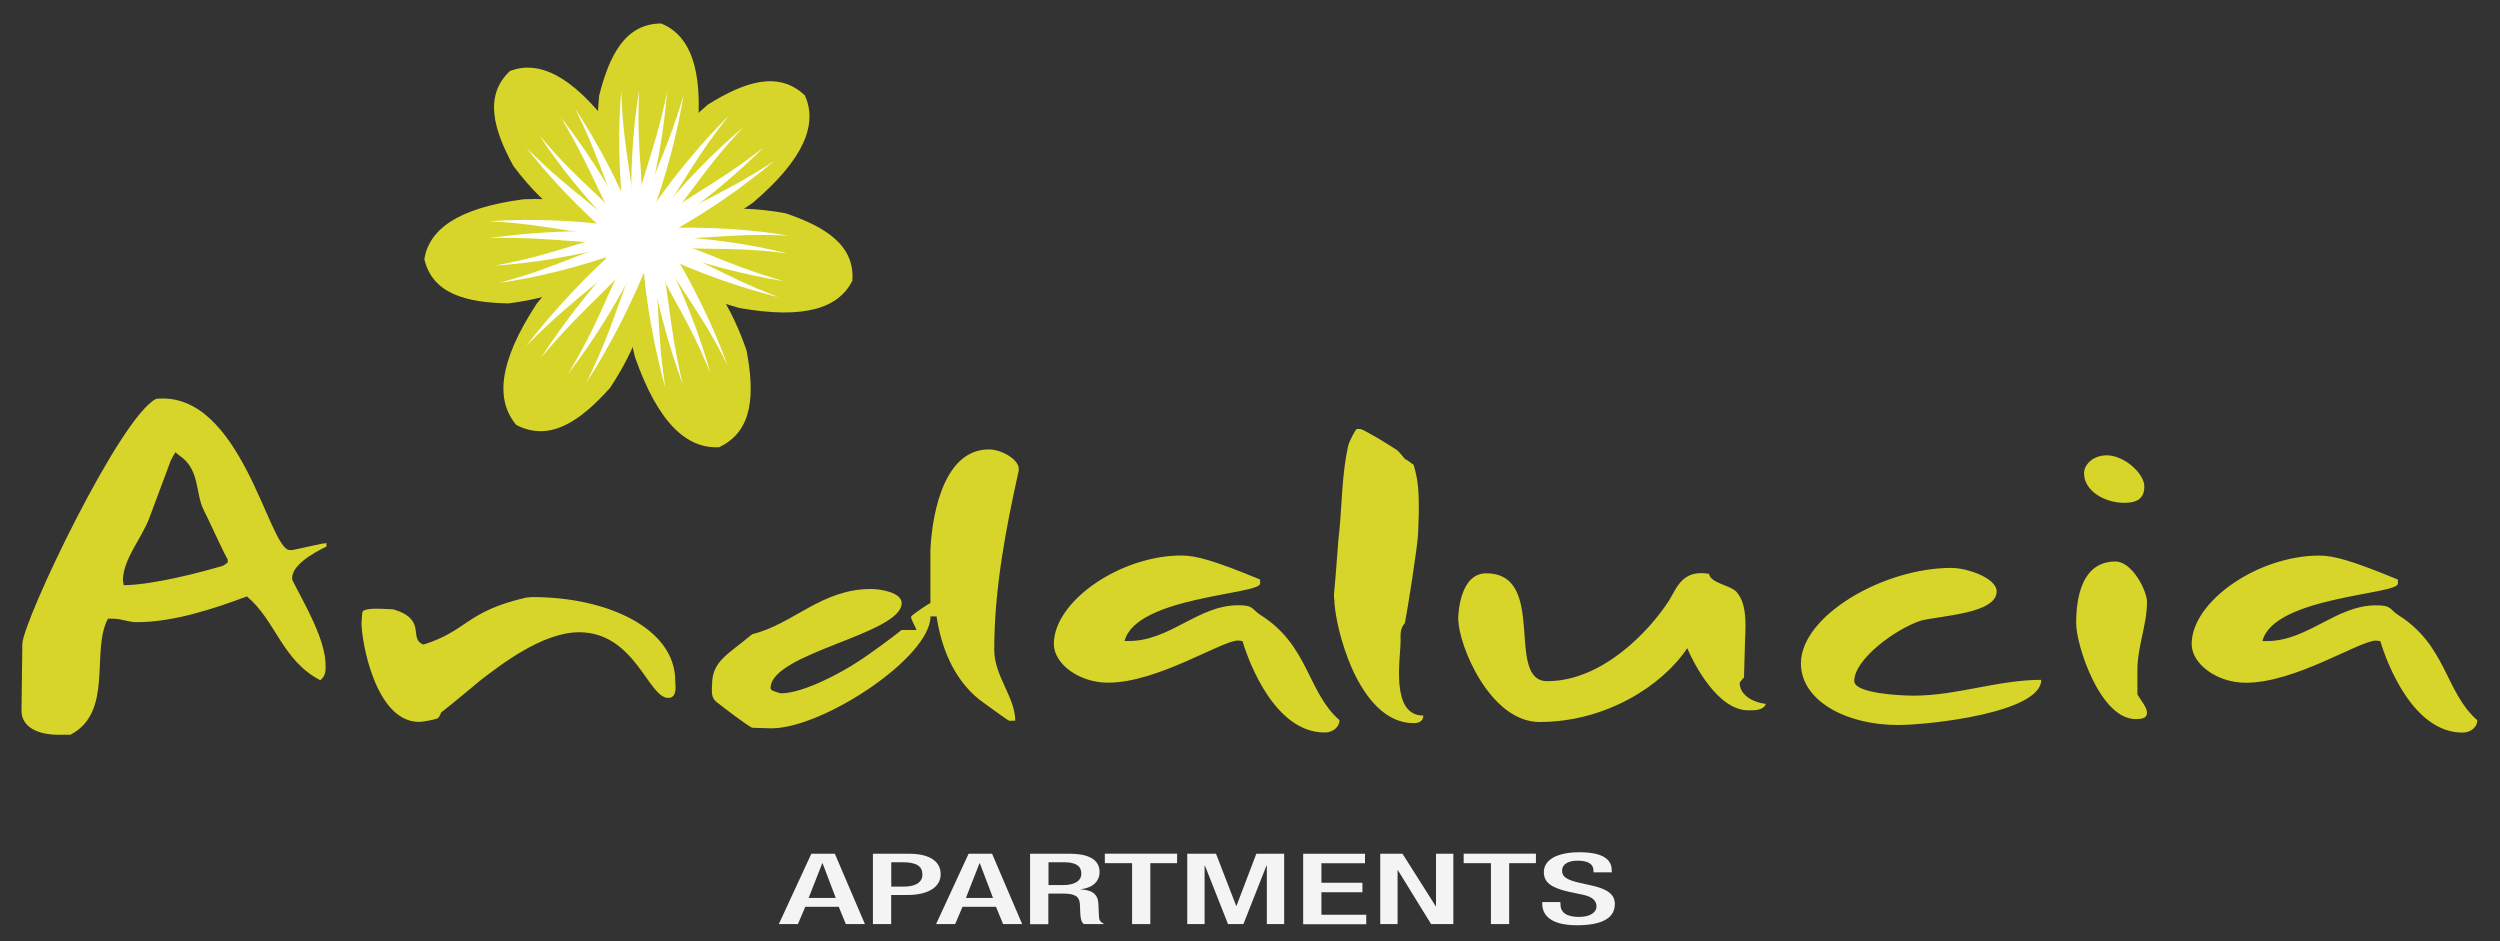 <?xml version="1.0" encoding="UTF-8"?>
<svg id="logos" xmlns="http://www.w3.org/2000/svg" viewBox="0 0 300 112.92">
  <rect x="0" y="0" width="300" height="112.92" fill="#333333" stroke="none"/>
  <defs>
    <style>
      .cls-1, .cls-2 {
        fill-rule: evenodd;
      }

      .cls-1, .cls-2, .cls-3, .cls-4 {
        stroke-width: 0px;
      }

      .cls-1, .cls-3 {
        fill: #d8d52a;
      }

      .cls-2 {
        fill: #fff;
      }

      .cls-4 {
        fill: #f4f4f4;
      }
    </style>
  </defs>
  <path class="cls-3" d="m18.73,47.87c-4.3,2.11-15.94,26.52-16.05,29.4l-.1,8.02c0,1.97,1.99,2.88,4.4,2.88h1.47c5.24-2.74,2.41-10.06,4.51-13.93h.52c1.15,0,1.89.42,2.94.42,4.51,0,9.44-1.69,13.21-3.09,3.46,2.88,4.2,7.67,8.81,10.06.63-.56.63-1.06.63-1.62.1-3.17-2.62-7.67-3.99-10.41-.31-1.69,2.62-3.31,4.09-4.01v-.42s-.42.07-.52.07l-3.57.77h-.31c-2.52,0-5.77-19.2-16.05-18.15h0Zm2.31,6.4l.52.42c2.41,1.62,1.89,4.43,2.83,6.4.52.98,2.41,5.2,2.94,6.05v.35c-.1.07-.52.42-.63.42-2.62.77-8.18,2.25-11.85,2.32,0-.07-.1-.49-.1-.56,0-2.53,2.2-4.99,3.15-7.46l2.52-6.75c0-.14.52-.98.63-1.2h0Zm22.34,20.47c0,2.25,1.68,11.89,6.92,11.89.42,0,1.89-.28,2.2-.42.1,0,.42-.56.42-.7.94-.7,4.3-3.52,4.82-3.94,2.31-1.76,7.34-5.7,11.75-5.7,6.71,0,8.29,7.88,10.7,7.88,1.15,0,.84-1.62.84-1.97v-.07c0-6.33-8.18-10.06-17.1-10.06-.21,0-.84.07-.84.07-7.24,1.69-6.92,3.94-12.27,5.63-1.89-.7.52-2.95-3.57-4.22-.1,0-1.05-.07-1.36-.07-.21,0-2.31-.14-2.41.42,0,.14-.1.98-.1,1.27h0Zm42.06,7.39c0,.84-.21,1.62.73,2.25.52.42,3.36,2.6,4.09,2.95.21,0,1.89.07,2.31.07,6.19,0,19.09-8.51,19.09-13.43h.73c.52,3.45,1.89,7.39,5.14,9.99,1.05.77,3.46,2.53,3.57,2.53h.73c0-2.81-2.52-5.35-2.52-8.51,0-7.24,1.36-14.42,2.94-21.52v-.21c0-1.13-2.1-2.32-3.57-2.32-5.98,0-6.92,9.35-7.03,12.1v6.33c-.31.14-2.1,1.34-2.31,1.62-.1.28.63,1.41.63,1.62h-1.78c-.73.63-4.3,3.24-5.24,3.8-1.78,1.2-6.5,3.8-9.23,3.8-.1,0-1.05-.28-1.15-.42,0,0-.1-.07-.1-.21,0-4.22,15.73-6.47,15.73-10.2,0-1.27-2.52-1.69-3.67-1.69-5.98,0-9.33,4.22-14.26,5.42-2.94,2.46-4.82,3.24-4.82,6.05h0Zm63.66-5.2c.84,2.81,3.99,10.97,9.86,10.97,1.05,0,1.78-.7,1.78-1.48-3.88-3.38-3.67-9-9.54-12.66-1.05-.7-.73-1.13-2.62-1.13-4.82,0-8.18,4.29-13.11,4.29h-.52c1.36-5.35,16.26-5.56,16.26-6.89v-.49c-5.45-2.25-7.66-2.88-9.44-2.88-7.34,0-15.31,5.49-15.31,10.62,0,2.39,3.04,4.64,6.5,4.64,5.98,0,13.63-5.06,15.63-5.06.1,0,.42.07.52.07h0Zm11.01-5.13c0,3.17,2.83,14.98,9.54,14.98.84,0,1.15-.42,1.15-.91-3.99,0-2.73-6.89-2.73-8.93,0-.77-.1-1.48.52-2.18.31-1.55,1.47-8.93,1.57-10.55,0-.14.1-2.04.1-2.67,0-2.11,0-3.73-.63-5.77-.21-.14-.84-.63-1.05-.7-.1-.14-.84-1.06-1.05-1.13-1.15-.77-3.99-2.46-4.3-2.46h-.42c-.1,0-.94,1.48-1.05,2.11-.73,3.31-.73,7.03-1.05,10.27-.1.35-.42,5.56-.63,7.39v.56h0Zm14.89,2.53c0,3.02,3.78,12.31,9.75,12.31,7.87,0,14.68-4.29,17.72-8.86.84,1.97,3.67,7.46,7.34,7.46.84,0,1.78,0,2.1-.77-1.78-.21-3.15-1.2-3.15-2.53,0-.07.42-.56.52-.63,0-.56.1-3.02.1-3.52,0-1.9.52-5.13-1.05-6.82-.94-.84-3.04-.98-3.25-2.11-3.25-.56-3.88,1.76-4.82,3.24-2.31,3.59-7.97,9.64-14.58,9.64-5.14,0,.1-12.94-7.34-12.94-3.15,0-3.36,4.85-3.36,5.56h0Zm41.11,5.28c0,4.43,5.35,7.39,11.64,7.39,3.78,0,17.2-1.48,17.2-5.42-5.14,0-10.17,1.9-15.31,1.9-1.68,0-7.13-.28-7.13-1.76,0-2.53,4.72-6.12,7.97-7.24,2.52-.63,9.12-.84,9.12-3.52,0-1.55-3.46-2.81-5.45-2.81-8.18,0-18.04,5.77-18.04,11.46h0Zm33.04-4.71c0,2.46,2.83,11.39,7.13,11.39.84,0,1.36-.14,1.36-.77s-.73-1.48-1.15-2.18v-2.95c0-2.81,1.15-5.42,1.15-8.16,0-1.34-1.78-4.85-3.78-4.85-4.61,0-4.72,5.7-4.72,7.53h0Zm.94-18.08c0,2.04,2.41,3.52,4.82,3.52,1.68,0,2.41-.63,2.41-1.97,0-1.55-2.41-3.73-4.51-3.73-1.68,0-2.73,1.13-2.73,2.18h0Zm35.55,20.12c.84,2.81,3.99,10.97,9.86,10.97,1.05,0,1.78-.7,1.78-1.48-3.88-3.38-3.67-9-9.54-12.66-1.05-.7-.73-1.13-2.62-1.13-4.82,0-8.18,4.29-13.11,4.29h-.52c1.36-5.35,16.26-5.56,16.26-6.89v-.49c-5.45-2.25-7.66-2.88-9.44-2.88-7.34,0-15.31,5.49-15.31,10.62,0,2.39,3.04,4.64,6.5,4.64,5.98,0,13.63-5.06,15.63-5.06.1,0,.42.07.52.07h0Z"/>
  <g>
    <path class="cls-4" d="m97.37,102.45h2.81l3.61,8.44h-2.29l-.85-2.07h-4.02l-.88,2.07h-2.29l3.9-8.44Zm2.92,5.3l-1.58-4.16h-.04l-1.63,4.16h3.25Z"/>
    <path class="cls-4" d="m104.75,102.45h4.34c2.63,0,3.79,1.02,3.79,2.46,0,1.51-1.44,2.49-4.02,2.49h-1.92v3.49h-2.19v-8.44Zm2.19,3.94h1.56c1.17,0,2.19-.39,2.19-1.45,0-.91-.6-1.47-2.34-1.47h-1.4v2.92Z"/>
  </g>
  <g>
    <path class="cls-4" d="m116.24,102.45h2.81l3.61,8.44h-2.29l-.85-2.07h-4.02l-.88,2.07h-2.29l3.9-8.44Zm2.92,5.3l-1.58-4.16h-.04l-1.63,4.16h3.25Z"/>
    <path class="cls-4" d="m123.63,102.45h4.84c1.92,0,3.48.59,3.48,2.18,0,1.09-.79,1.93-2.29,2.07v.02c1.36.08,2.08.54,2.15,1.73.02.54.04,1.21.08,1.71.04.41.37.61.65.73h-2.48c-.21-.15-.31-.41-.37-.74-.08-.51-.06-.98-.1-1.6-.04-.92-.5-1.32-2-1.32h-1.79v3.67h-2.19v-8.44Zm3.94,3.76c1.4,0,2.19-.52,2.19-1.37,0-.9-.63-1.37-2.08-1.37h-1.86v2.74h1.75Z"/>
  </g>
  <g>
    <path class="cls-4" d="m135.85,103.58h-3.27v-1.14h8.67v1.14h-3.21v7.31h-2.19v-7.31Z"/>
    <path class="cls-4" d="m142.5,102.45h3.42l2.42,6.25h.04l2.38-6.25h3.34v8.44h-2.08v-7.02h-.04l-2.77,7.02h-1.85l-2.77-7.02h-.04v7.02h-2.08v-8.44Z"/>
    <path class="cls-4" d="m156.38,102.45h7.42v1.14h-5.23v2.34h4.92v1.14h-4.92v2.7h5.38v1.14h-7.57v-8.44Z"/>
    <path class="cls-4" d="m165.63,102.45h2.67l3.98,6.29h.04v-6.29h2.08v8.44h-2.67l-3.98-6.46h-.04v6.46h-2.08v-8.44Z"/>
    <path class="cls-4" d="m178.91,103.58h-3.27v-1.14h8.67v1.14h-3.21v7.31h-2.19v-7.31Z"/>
    <path class="cls-4" d="m187.25,108.27v.21c0,1.03.73,1.55,2.25,1.55,1.38,0,2.08-.6,2.08-1.23,0-.89-.73-1.28-1.96-1.5l-1.5-.32c-2-.47-2.86-1.11-2.86-2.32,0-1.54,1.69-2.39,4.27-2.39,3.52,0,3.88,1.35,3.88,2.22v.19h-2.19v-.18c0-.77-.56-1.22-1.92-1.22-.94,0-1.85.32-1.85,1.22,0,.72.6,1.09,2.06,1.43l1.48.33c1.94.43,2.79,1.08,2.79,2.23,0,1.8-1.77,2.54-4.54,2.54-3.4,0-4.17-1.4-4.17-2.58v-.2h2.19Z"/>
  </g>
  <path class="cls-1" d="m73.23,28.88l4.83,2.52c.05,4.36-.87,9.11-4.85,15.14-3.55,3.96-7.21,6.56-11.26,4.45-2.45-2.91-2.22-7.42,2.47-14.57,2.4-3.03,5.19-5.68,8.82-7.53h0Z"/>
  <path class="cls-1" d="m78.95,32.1l.39-5.11c3.76-1.65,8.21-2.62,14.92-1.4,4.75,1.61,8.35,3.82,8.02,8.11-1.62,3.2-5.6,4.67-13.54,3.26-3.51-.96-6.85-2.4-9.79-4.85h0Z"/>
  <path class="cls-1" d="m79.61,26.2h-5.13c-1.94-3.6-3.26-7.97-2.58-14.74,1.23-4.86,3.15-8.63,7.45-8.64,3.32,1.36,5.1,5.21,4.32,13.24-.68,3.58-1.85,7.01-4.06,10.14h0Z"/>
  <path class="cls-1" d="m77.26,25.52l-3.76,3.49c-3.88-1.34-7.81-3.65-11.9-9.1-2.4-4.4-3.54-8.47-.39-11.4,3.36-1.25,7.28.37,12.15,6.8,1.93,3.09,3.4,6.41,3.89,10.21h0Z"/>
  <path class="cls-1" d="m73.64,25.58l1.17,4.99c-3.08,2.71-7.04,4.98-13.8,5.84-5.01-.1-9.11-1.12-10.09-5.31.58-3.54,3.93-6.14,11.93-7.19,3.64-.14,7.25.22,10.8,1.67h0Z"/>
  <path class="cls-2" d="m74.72,29.2l.18.93c-5.42,1.96-10.75,3.23-15.03,3.82,7.8-2.06,10.63-4.26,14.84-4.75h0Z"/>
  <path class="cls-2" d="m74.33,28.11v-.95c-5.71-.84-11.29-.89-15.6-.62,8.05.46,11.38,1.92,15.6,1.56h0Z"/>
  <path class="cls-2" d="m74.55,28.83l-.08-.94c-5.75-.37-11.43.06-15.7.68,8.06-.2,11.6.97,15.79.26h0Z"/>
  <path class="cls-2" d="m74.59,28.29l.1.94c-5.56,1.51-11.03,2.4-15.34,2.64,7.94-1.41,11-3.44,15.24-3.58h0Z"/>
  <path class="cls-1" d="m80.15,28.9l-3.79-3.64c1.14-4.05,3.27-8.21,8.6-12.72,4.36-2.71,8.46-4.12,11.64-1.07,1.48,3.36.05,7.47-6.23,12.84-3.05,2.16-6.35,3.86-10.21,4.59h0Z"/>
  <path class="cls-2" d="m78.11,26.85l-.71-.66c3.27-4.91,6.9-9.2,10.06-12.3-5.17,6.44-6.17,9.98-9.35,12.95h0Z"/>
  <path class="cls-2" d="m79.1,27.51l.58.78c5.21-2.77,9.85-6.14,13.24-8.98-6.92,4.52-10.55,5.34-13.82,8.21h0Z"/>
  <path class="cls-2" d="m78.48,27.06l.64.73c4.97-3.19,9.39-7,12.53-10.11-6.53,5.07-10.15,6.26-13.18,9.39h0Z"/>
  <path class="cls-2" d="m78.78,27.52l-.66-.71c3.67-4.63,7.64-8.69,11.05-11.51-5.69,6-6.98,9.53-10.39,12.23h0Z"/>
  <path class="cls-1" d="m75.57,31.29l4.93-2.31c3.49,2.61,6.71,6.22,9.08,13.05.99,5.23.83,9.71-3.3,11.64-3.8.17-7.24-2.74-10.08-10.81-.95-3.75-1.36-7.58-.63-11.58h0Z"/>
  <path class="cls-2" d="m79.09,29.36l.92-.39c3.22,5.2,5.71,10.46,7.26,14.77-3.85-7.65-6.75-10.11-8.19-14.38h0Z"/>
  <path class="cls-2" d="m78.05,30.01l-.98.21c.37,6.1,1.55,11.92,2.77,16.33-1.28-8.46-.5-12.24-1.79-16.55h0Z"/>
  <path class="cls-2" d="m78.74,29.63l-.96.29c.87,6.05,2.56,11.86,4.14,16.16-1.97-8.33-1.54-12.26-3.18-16.45h0Z"/>
  <path class="cls-2" d="m78.18,29.7l.95-.31c2.79,5.44,4.91,10.93,6.1,15.36-3.21-7.94-5.98-10.67-7.05-15.04h0Z"/>
  <path class="cls-2" d="m77.11,24.32c2.32.49,3.8,2.76,3.32,5.07-.48,2.32-2.76,3.8-5.07,3.32-2.32-.48-3.8-2.76-3.32-5.07.48-2.32,2.76-3.8,5.07-3.32h0Z"/>
  <path class="cls-2" d="m79.01,28.32l.11-.94c5.76-.23,11.22.17,15.48.89-8.05-.39-11.42.85-15.59.05h0Z"/>
  <path class="cls-2" d="m79.05,29.47l-.28.9c5.18,2.52,10.49,4.25,14.68,5.3-7.53-2.87-10.27-5.27-14.4-6.2h0Z"/>
  <path class="cls-2" d="m79.06,28.73l-.2.92c5.37,2.09,10.91,3.39,15.17,4.09-7.74-2.25-10.77-4.42-14.97-5.01h0Z"/>
  <path class="cls-2" d="m78.86,29.22l.18-.93c5.76.24,11.24,1.04,15.43,2.12-8-1.05-11.52-.05-15.61-1.19h0Z"/>
  <path class="cls-2" d="m75.84,26.44l-.95-.03c-.69-5.72-.72-11.2-.34-15.5.25,8.06,1.76,11.32,1.29,15.53h0Z"/>
  <path class="cls-2" d="m76.99,26.3l.92.21c2.1-5.36,3.41-10.8,4.11-15.06-2.27,7.74-4.44,10.65-5.04,14.85h0Z"/>
  <path class="cls-2" d="m76.24,26.36l.94.13c1.66-5.52,2.52-11.15,2.87-15.45-1.62,7.9-3.56,11.09-3.81,15.32h0Z"/>
  <path class="cls-2" d="m76.75,26.51l-.94-.11c-.22-5.76.15-11.29.89-15.54-.41,8.05.87,11.49.05,15.65h0Z"/>
  <path class="cls-2" d="m74.65,28.26l-.72.62c-4.39-3.74-8.13-7.74-10.76-11.16,5.65,5.75,8.97,7.13,11.48,10.54h0Z"/>
  <path class="cls-2" d="m75.4,27.38l.82-.47c-2.09-5.37-4.82-10.25-7.19-13.85,3.58,7.22,3.96,10.83,6.37,14.33h0Z"/>
  <path class="cls-2" d="m74.89,27.92l.78-.54c-2.52-5.18-5.71-9.9-8.37-13.3,4.16,6.91,4.91,10.56,7.59,13.84h0Z"/>
  <path class="cls-2" d="m75.37,27.69l-.76.56c-4.07-4.08-7.55-8.4-9.89-12.02,5.16,6.2,8.43,7.86,10.66,11.47h0Z"/>
  <path class="cls-2" d="m77.25,29.96l.93.52c-2.32,5.98-5.16,11.38-7.81,15.41,3.99-8.05,4.19-12.03,6.88-15.93h0Z"/>
  <path class="cls-2" d="m76.02,29.5l-.82-.68c-4.93,4.19-9.09,8.85-12.04,12.67,6.34-6.44,10.05-8.18,12.86-12h0Z"/>
  <path class="cls-2" d="m76.8,29.84l-.87-.61c-4.56,4.57-8.39,9.66-11.01,13.7,5.78-6.92,9.4-9.06,11.88-13.09h0Z"/>
  <path class="cls-2" d="m76.37,29.42l.88.59c-2.81,5.77-6.09,11.02-9.06,14.82,4.65-7.7,5.17-11.74,8.18-15.41h0Z"/>
</svg>